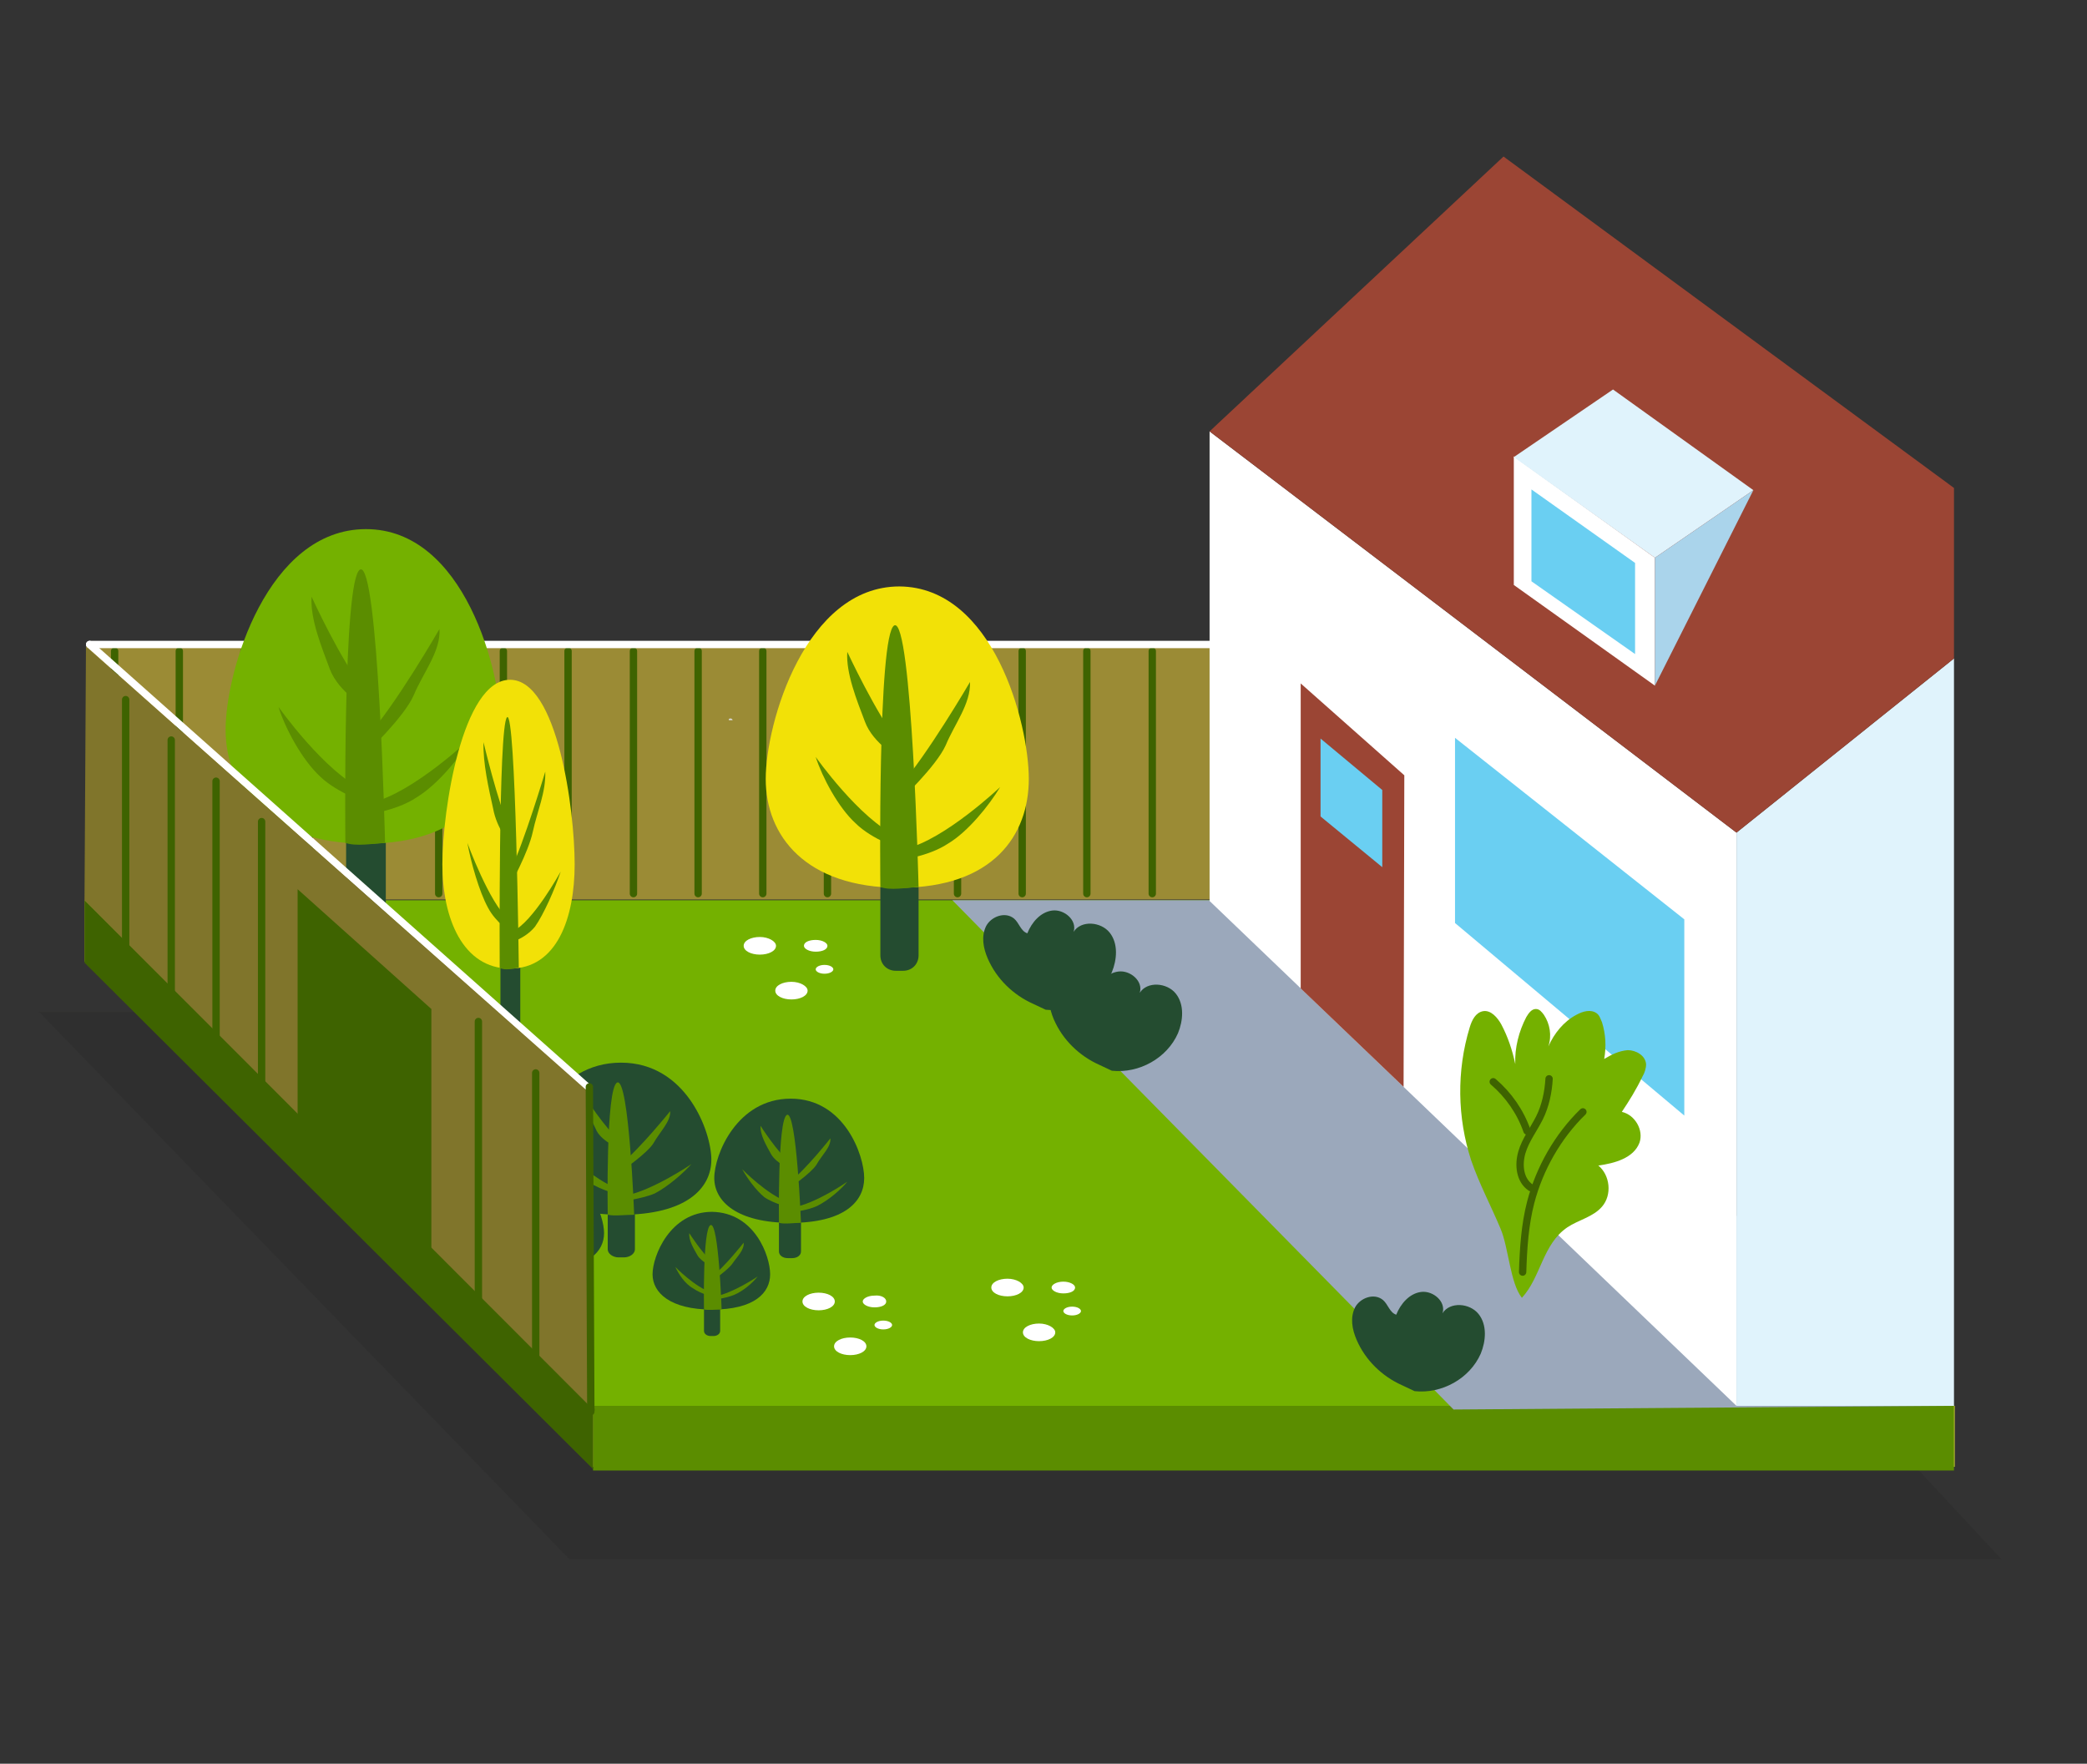 <?xml version="1.0" encoding="utf-8"?>
<!-- Generator: Adobe Illustrator 26.5.0, SVG Export Plug-In . SVG Version: 6.00 Build 0)  -->
<svg version="1.1" id="Layer_1" xmlns="http://www.w3.org/2000/svg" xmlns:xlink="http://www.w3.org/1999/xlink" x="0px" y="0px"
	 viewBox="0 0 284 240" style="enable-background:new 0 0 284 240;" xml:space="preserve">
<rect x="0" y="0" width="284" height="240" fill="#333333" stroke="none"/>
<style type="text/css">
	.st0{clip-path:url(#SVGID_00000176019811345660831220000011480851123755384756_);}
	.st1{clip-path:url(#SVGID_00000081610962082703110750000014593821728783036575_);fill:#9B8B35;}
	
		.st2{clip-path:url(#SVGID_00000081610962082703110750000014593821728783036575_);fill:none;stroke:#3E6300;stroke-linecap:round;stroke-linejoin:round;stroke-miterlimit:10;}
	
		.st3{clip-path:url(#SVGID_00000081610962082703110750000014593821728783036575_);fill:none;stroke:#FFFFFF;stroke-linecap:round;stroke-linejoin:round;stroke-miterlimit:10;}
	.st4{opacity:0.15;clip-path:url(#SVGID_00000081610962082703110750000014593821728783036575_);}
	.st5{clip-path:url(#SVGID_00000088117147770133838690000007914280522523342504_);fill:#1D1D1B;}
	.st6{clip-path:url(#SVGID_00000081610962082703110750000014593821728783036575_);fill:#CECC3A;}
	.st7{clip-path:url(#SVGID_00000081610962082703110750000014593821728783036575_);fill:#B39F3E;}
	.st8{clip-path:url(#SVGID_00000081610962082703110750000014593821728783036575_);fill:#74B100;}
	.st9{clip-path:url(#SVGID_00000081610962082703110750000014593821728783036575_);fill:#5B8D00;}
	.st10{clip-path:url(#SVGID_00000081610962082703110750000014593821728783036575_);fill:#3E6300;}
	.st11{clip-path:url(#SVGID_00000081610962082703110750000014593821728783036575_);fill:#DADADA;}
	.st12{clip-path:url(#SVGID_00000081610962082703110750000014593821728783036575_);fill:#244C30;}
	.st13{clip-path:url(#SVGID_00000081610962082703110750000014593821728783036575_);fill:#F2E107;}
	.st14{clip-path:url(#SVGID_00000081610962082703110750000014593821728783036575_);fill:#FFFFFF;}
	.st15{clip-path:url(#SVGID_00000081610962082703110750000014593821728783036575_);fill:#9BA8BB;}
	.st16{clip-path:url(#SVGID_00000081610962082703110750000014593821728783036575_);fill:#E0F3FC;}
	.st17{clip-path:url(#SVGID_00000081610962082703110750000014593821728783036575_);fill:#9B4534;}
	.st18{clip-path:url(#SVGID_00000081610962082703110750000014593821728783036575_);fill:#6ACFF2;}
	.st19{clip-path:url(#SVGID_00000081610962082703110750000014593821728783036575_);fill:#80752B;}
	.st20{clip-path:url(#SVGID_00000081610962082703110750000014593821728783036575_);fill:#AAD4EB;}
</style>
<g>
	<defs>
		<rect id="SVGID_1_" width="284" height="240"/>
	</defs>
	<clipPath id="SVGID_00000132058812938439927060000011799675637408696977_">
		<use xlink:href="#SVGID_1_"  style="overflow:visible;"/>
	</clipPath>
	<g style="clip-path:url(#SVGID_00000132058812938439927060000011799675637408696977_);">
		<defs>
			<rect id="SVGID_00000001654065887408391770000005389059961466272903_" width="284" height="284"/>
		</defs>
		<clipPath id="SVGID_00000115503867957882697410000008305362214043566260_">
			<use xlink:href="#SVGID_00000001654065887408391770000005389059961466272903_"  style="overflow:visible;"/>
		</clipPath>
		<path style="clip-path:url(#SVGID_00000115503867957882697410000008305362214043566260_);fill:#9B8B35;" d="M164.9,88H11.7v34.4
			h152.9C164.6,122.5,166,87,164.9,88"/>
		
			<line style="clip-path:url(#SVGID_00000115503867957882697410000008305362214043566260_);fill:none;stroke:#3E6300;stroke-linecap:round;stroke-linejoin:round;stroke-miterlimit:10;" x1="156.8" y1="88.6" x2="156.8" y2="121.6"/>
		
			<line style="clip-path:url(#SVGID_00000115503867957882697410000008305362214043566260_);fill:none;stroke:#3E6300;stroke-linecap:round;stroke-linejoin:round;stroke-miterlimit:10;" x1="147.9" y1="88.6" x2="147.9" y2="121.6"/>
		
			<line style="clip-path:url(#SVGID_00000115503867957882697410000008305362214043566260_);fill:none;stroke:#3E6300;stroke-linecap:round;stroke-linejoin:round;stroke-miterlimit:10;" x1="139.1" y1="88.6" x2="139.1" y2="121.6"/>
		
			<line style="clip-path:url(#SVGID_00000115503867957882697410000008305362214043566260_);fill:none;stroke:#3E6300;stroke-linecap:round;stroke-linejoin:round;stroke-miterlimit:10;" x1="130.3" y1="88.6" x2="130.3" y2="121.6"/>
		
			<line style="clip-path:url(#SVGID_00000115503867957882697410000008305362214043566260_);fill:none;stroke:#3E6300;stroke-linecap:round;stroke-linejoin:round;stroke-miterlimit:10;" x1="121.5" y1="88.6" x2="121.5" y2="121.6"/>
		
			<line style="clip-path:url(#SVGID_00000115503867957882697410000008305362214043566260_);fill:none;stroke:#3E6300;stroke-linecap:round;stroke-linejoin:round;stroke-miterlimit:10;" x1="112.6" y1="88.6" x2="112.6" y2="121.6"/>
		
			<line style="clip-path:url(#SVGID_00000115503867957882697410000008305362214043566260_);fill:none;stroke:#3E6300;stroke-linecap:round;stroke-linejoin:round;stroke-miterlimit:10;" x1="103.8" y1="88.6" x2="103.8" y2="121.6"/>
		
			<line style="clip-path:url(#SVGID_00000115503867957882697410000008305362214043566260_);fill:none;stroke:#3E6300;stroke-linecap:round;stroke-linejoin:round;stroke-miterlimit:10;" x1="95" y1="88.6" x2="95" y2="121.6"/>
		
			<line style="clip-path:url(#SVGID_00000115503867957882697410000008305362214043566260_);fill:none;stroke:#3E6300;stroke-linecap:round;stroke-linejoin:round;stroke-miterlimit:10;" x1="86.2" y1="88.6" x2="86.2" y2="121.6"/>
		
			<line style="clip-path:url(#SVGID_00000115503867957882697410000008305362214043566260_);fill:none;stroke:#3E6300;stroke-linecap:round;stroke-linejoin:round;stroke-miterlimit:10;" x1="77.3" y1="88.6" x2="77.3" y2="121.6"/>
		
			<line style="clip-path:url(#SVGID_00000115503867957882697410000008305362214043566260_);fill:none;stroke:#3E6300;stroke-linecap:round;stroke-linejoin:round;stroke-miterlimit:10;" x1="68.5" y1="88.6" x2="68.5" y2="121.6"/>
		
			<line style="clip-path:url(#SVGID_00000115503867957882697410000008305362214043566260_);fill:none;stroke:#3E6300;stroke-linecap:round;stroke-linejoin:round;stroke-miterlimit:10;" x1="59.7" y1="88.6" x2="59.7" y2="121.6"/>
		
			<line style="clip-path:url(#SVGID_00000115503867957882697410000008305362214043566260_);fill:none;stroke:#3E6300;stroke-linecap:round;stroke-linejoin:round;stroke-miterlimit:10;" x1="50.9" y1="88.6" x2="50.9" y2="121.6"/>
		
			<line style="clip-path:url(#SVGID_00000115503867957882697410000008305362214043566260_);fill:none;stroke:#3E6300;stroke-linecap:round;stroke-linejoin:round;stroke-miterlimit:10;" x1="42.1" y1="88.6" x2="42.1" y2="121.6"/>
		
			<line style="clip-path:url(#SVGID_00000115503867957882697410000008305362214043566260_);fill:none;stroke:#3E6300;stroke-linecap:round;stroke-linejoin:round;stroke-miterlimit:10;" x1="33.2" y1="88.6" x2="33.2" y2="121.6"/>
		
			<line style="clip-path:url(#SVGID_00000115503867957882697410000008305362214043566260_);fill:none;stroke:#3E6300;stroke-linecap:round;stroke-linejoin:round;stroke-miterlimit:10;" x1="24.4" y1="88.6" x2="24.4" y2="121.6"/>
		
			<line style="clip-path:url(#SVGID_00000115503867957882697410000008305362214043566260_);fill:none;stroke:#3E6300;stroke-linecap:round;stroke-linejoin:round;stroke-miterlimit:10;" x1="15.6" y1="88.6" x2="15.6" y2="121.6"/>
		
			<line style="clip-path:url(#SVGID_00000115503867957882697410000008305362214043566260_);fill:none;stroke:#FFFFFF;stroke-linecap:round;stroke-linejoin:round;stroke-miterlimit:10;" x1="165.3" y1="87.7" x2="12.2" y2="87.7"/>
		<g style="opacity:0.15;clip-path:url(#SVGID_00000115503867957882697410000008305362214043566260_);">
			<g>
				<defs>
					<rect id="SVGID_00000070105246764244177570000015643420356947791251_" x="5.3" y="137.7" width="267.2" height="74.6"/>
				</defs>
				<clipPath id="SVGID_00000127017525406200713530000000316631213001187212_">
					<use xlink:href="#SVGID_00000070105246764244177570000015643420356947791251_"  style="overflow:visible;"/>
				</clipPath>
				<polygon style="clip-path:url(#SVGID_00000127017525406200713530000000316631213001187212_);fill:#1D1D1B;" points="
					236.2,173.3 272.4,212.2 77.5,212.2 5.3,137.7 204.5,137.7 				"/>
			</g>
		</g>
		
			<rect x="80.7" y="191.3" style="clip-path:url(#SVGID_00000115503867957882697410000008305362214043566260_);fill:#CECC3A;" width="185.3" height="8.3"/>
		<polygon style="clip-path:url(#SVGID_00000115503867957882697410000008305362214043566260_);fill:#B39F3E;" points="11.5,130.8 
			80.7,199.6 80.7,191.3 11.5,122.5 		"/>
		<polygon style="clip-path:url(#SVGID_00000115503867957882697410000008305362214043566260_);fill:#74B100;" points="265.9,191.3 
			80.7,191.3 11.5,122.5 187.2,122.5 207.7,140.4 228,158.2 		"/>
		
			<rect x="80.7" y="191.3" style="clip-path:url(#SVGID_00000115503867957882697410000008305362214043566260_);fill:#5B8D00;" width="185.2" height="8.8"/>
		<polygon style="clip-path:url(#SVGID_00000115503867957882697410000008305362214043566260_);fill:#3E6300;" points="11.5,131 
			11.5,122.5 80.7,191.3 80.7,199.9 		"/>
		<path style="clip-path:url(#SVGID_00000115503867957882697410000008305362214043566260_);fill:#DADADA;" d="M99.7,98
			C99.7,98,99.7,98,99.7,98c-0.2,0-0.3,0-0.5,0C99,97.8,99.6,97.6,99.7,98"/>
		<path style="clip-path:url(#SVGID_00000115503867957882697410000008305362214043566260_);fill:#244C30;" d="M49.8,103.7
			L49.8,103.7c-1.5,0-2.7,1.2-2.7,2.7v17.9c0,1.2,1,2.2,2.2,2.2h1c1.2,0,2.2-1,2.2-2.2v-17.9C52.5,105,51.3,103.7,49.8,103.7"/>
		<path style="clip-path:url(#SVGID_00000115503867957882697410000008305362214043566260_);fill:#74B100;" d="M68.2,99.3
			c0,8-5,15.5-18.4,15.5c-13.4,0-19.1-7.5-19.1-15.5c0-8,5.7-27.3,19.1-27.3C63.2,72,68.2,91.4,68.2,99.3"/>
		<path style="clip-path:url(#SVGID_00000115503867957882697410000008305362214043566260_);fill:#5B8D00;" d="M47,114.7
			c0,0-0.4-36,2-37.2c2.5-1.2,3.4,37.2,3.4,37.2C50.7,114.8,48.5,115.2,47,114.7"/>
		<path style="clip-path:url(#SVGID_00000115503867957882697410000008305362214043566260_);fill:#5B8D00;" d="M59.8,85.6
			c0,0-6.1,10.6-10,14.8v2.1c0,0,5.2-4.9,6.5-7.9C57.6,91.5,60,88.6,59.8,85.6"/>
		<path style="clip-path:url(#SVGID_00000115503867957882697410000008305362214043566260_);fill:#5B8D00;" d="M42.4,81.2
			c0,0,4,8.8,7.4,13v2.1c0,0-3.7-2.1-4.9-5.2C43.8,88.1,42.2,84.3,42.4,81.2"/>
		<path style="clip-path:url(#SVGID_00000115503867957882697410000008305362214043566260_);fill:#5B8D00;" d="M37.9,96.2
			c0,0,6.3,8.9,11.6,11.3l0.8,1.9c0,0-4.3-1.4-6.7-3.7C41.1,103.4,38.8,99.1,37.9,96.2"/>
		<path style="clip-path:url(#SVGID_00000115503867957882697410000008305362214043566260_);fill:#5B8D00;" d="M64.1,100.4
			c0,0-7.9,7.5-13.5,8.8l-1.1,1.7c0,0,4.4-0.5,7.2-2.4C59.5,106.8,62.6,103.1,64.1,100.4"/>
		<path style="clip-path:url(#SVGID_00000115503867957882697410000008305362214043566260_);fill:#244C30;" d="M122.4,110.2
			L122.4,110.2c-1.4,0-2.6,1.2-2.6,2.6V130c0,1.2,0.9,2.1,2.1,2.1h1c1.2,0,2.1-0.9,2.1-2.1v-17.1C125,111.4,123.9,110.2,122.4,110.2
			"/>
		<path style="clip-path:url(#SVGID_00000115503867957882697410000008305362214043566260_);fill:#F2E107;" d="M140,106
			c0,7.6-4.8,14.8-17.6,14.8c-12.8,0-18.2-7.1-18.2-14.8c0-7.6,5.4-26.2,18.2-26.2C135.2,79.9,140,98.4,140,106"/>
		<path style="clip-path:url(#SVGID_00000115503867957882697410000008305362214043566260_);fill:#5B8D00;" d="M119.8,120.7
			c0,0-0.4-34.4,1.9-35.6c2.4-1.1,3.3,35.6,3.3,35.6C123.3,120.8,121.1,121.2,119.8,120.7"/>
		<path style="clip-path:url(#SVGID_00000115503867957882697410000008305362214043566260_);fill:#5B8D00;" d="M132,92.8
			c0,0-5.9,10.1-9.6,14.2v2c0,0,5-4.7,6.3-7.6C129.9,98.5,132.1,95.8,132,92.8"/>
		<path style="clip-path:url(#SVGID_00000115503867957882697410000008305362214043566260_);fill:#5B8D00;" d="M115.3,88.7
			c0,0,3.9,8.4,7.1,12.5v2c0,0-3.6-2-4.7-5C116.6,95.3,115.1,91.6,115.3,88.7"/>
		<path style="clip-path:url(#SVGID_00000115503867957882697410000008305362214043566260_);fill:#5B8D00;" d="M111,103
			c0,0,6,8.5,11.1,10.8l0.7,1.8c0,0-4.1-1.3-6.4-3.6C114.1,109.9,111.9,105.8,111,103"/>
		<path style="clip-path:url(#SVGID_00000115503867957882697410000008305362214043566260_);fill:#5B8D00;" d="M136.1,107.1
			c0,0-7.6,7.2-12.9,8.4l-1.1,1.6c0,0,4.2-0.5,6.9-2.3C131.7,113.2,134.6,109.6,136.1,107.1"/>
		<path style="clip-path:url(#SVGID_00000115503867957882697410000008305362214043566260_);fill:#244C30;" d="M69.4,121.6
			L69.4,121.6c-0.7,0-1.3,1.1-1.3,2.5v16.4c0,1.1,0.5,2,1.1,2h0.5c0.6,0,1.1-0.9,1.1-2v-16.4C70.7,122.8,70.1,121.6,69.4,121.6"/>
		<path style="clip-path:url(#SVGID_00000115503867957882697410000008305362214043566260_);fill:#F2E107;" d="M78.2,117.6
			c0,7.3-2.4,14.2-8.8,14.2s-9.2-6.8-9.2-14.2c0-7.3,2.7-25.1,9.2-25.1S78.2,110.3,78.2,117.6"/>
		<path style="clip-path:url(#SVGID_00000115503867957882697410000008305362214043566260_);fill:#5B8D00;" d="M68,131.7
			c0,0-0.2-33,1-34.1c1.2-1.1,1.6,34.1,1.6,34.1C69.8,131.8,68.7,132.1,68,131.7"/>
		<path style="clip-path:url(#SVGID_00000115503867957882697410000008305362214043566260_);fill:#5B8D00;" d="M74.2,105
			c0,0-2.9,9.7-4.8,13.6v1.9c0,0,2.5-4.5,3.1-7.3C73.1,110.4,74.3,107.8,74.2,105"/>
		<path style="clip-path:url(#SVGID_00000115503867957882697410000008305362214043566260_);fill:#5B8D00;" d="M65.8,101
			c0,0,1.9,8.1,3.6,11.9v1.9c0,0-1.8-2-2.3-4.8C66.5,107.3,65.7,103.8,65.8,101"/>
		<path style="clip-path:url(#SVGID_00000115503867957882697410000008305362214043566260_);fill:#5B8D00;" d="M63.6,114.7
			c0,0,3,8.2,5.6,10.4l0.4,1.8c0,0-2.1-1.3-3.2-3.4C65.2,121.3,64.1,117.4,63.6,114.7"/>
		<path style="clip-path:url(#SVGID_00000115503867957882697410000008305362214043566260_);fill:#5B8D00;" d="M76.3,118.6
			c0,0-3.8,6.9-6.5,8.1l-0.5,1.6c0,0,2.1-0.5,3.5-2.2C74,124.4,75.5,121,76.3,118.6"/>
		<path style="clip-path:url(#SVGID_00000115503867957882697410000008305362214043566260_);fill:#244C30;" d="M84.5,160L84.5,160
			c-1,0-1.8,0.6-1.8,1.3v8.7c0,0.6,0.7,1.1,1.5,1.1h0.7c0.8,0,1.5-0.5,1.5-1.1v-8.7C86.3,160.5,85.5,160,84.5,160"/>
		<path style="clip-path:url(#SVGID_00000115503867957882697410000008305362214043566260_);fill:#244C30;" d="M96.8,157.8
			c0,3.9-3.4,7.5-12.3,7.5s-12.7-3.6-12.7-7.5c0-3.9,3.8-13.2,12.7-13.2S96.8,154,96.8,157.8"/>
		<path style="clip-path:url(#SVGID_00000115503867957882697410000008305362214043566260_);fill:#5B8D00;" d="M82.7,165.3
			c0,0-0.3-17.4,1.3-18c1.6-0.6,2.3,18,2.3,18C85.1,165.3,83.6,165.5,82.7,165.3"/>
		<path style="clip-path:url(#SVGID_00000115503867957882697410000008305362214043566260_);fill:#5B8D00;" d="M91.2,151.2
			c0,0-4.1,5.1-6.7,7.2v1c0,0,3.5-2.4,4.4-3.8C89.8,154,91.3,152.6,91.2,151.2"/>
		<path style="clip-path:url(#SVGID_00000115503867957882697410000008305362214043566260_);fill:#5B8D00;" d="M79.5,149.1
			c0,0,2.7,4.3,5,6.3v1c0,0-2.5-1-3.3-2.5C80.5,152.4,79.5,150.6,79.5,149.1"/>
		<path style="clip-path:url(#SVGID_00000115503867957882697410000008305362214043566260_);fill:#5B8D00;" d="M76.5,156.3
			c0,0,4.2,4.3,7.7,5.5l0.5,0.9c0,0-2.9-0.7-4.5-1.8C78.7,159.8,77.2,157.7,76.5,156.3"/>
		<path style="clip-path:url(#SVGID_00000115503867957882697410000008305362214043566260_);fill:#5B8D00;" d="M94.1,158.4
			c0,0-5.3,3.6-9,4.3l-0.8,0.8c0,0,2.9-0.3,4.8-1.1C91,161.4,93,159.6,94.1,158.4"/>
		<path style="clip-path:url(#SVGID_00000115503867957882697410000008305362214043566260_);fill:#244C30;" d="M97,174.8L97,174.8
			c-0.6,0-1.2,0.4-1.2,0.8v5.5c0,0.4,0.4,0.7,0.9,0.7h0.4c0.5,0,0.9-0.3,0.9-0.7v-5.5C98.1,175.1,97.6,174.8,97,174.8"/>
		<path style="clip-path:url(#SVGID_00000115503867957882697410000008305362214043566260_);fill:#244C30;" d="M104.8,173.4
			c0,2.5-2.1,4.8-7.9,4.8c-5.7,0-8.1-2.3-8.1-4.8c0-2.5,2.4-8.5,8.1-8.5C102.7,165,104.8,170.9,104.8,173.4"/>
		<path style="clip-path:url(#SVGID_00000115503867957882697410000008305362214043566260_);fill:#5B8D00;" d="M95.8,178.2
			c0,0-0.2-11.1,0.9-11.5c1.1-0.4,1.5,11.5,1.5,11.5C97.4,178.2,96.4,178.3,95.8,178.2"/>
		<path style="clip-path:url(#SVGID_00000115503867957882697410000008305362214043566260_);fill:#5B8D00;" d="M101.2,169.1
			c0,0-2.6,3.3-4.3,4.6v0.6c0,0,2.2-1.5,2.8-2.4C100.3,171,101.3,170.1,101.2,169.1"/>
		<path style="clip-path:url(#SVGID_00000115503867957882697410000008305362214043566260_);fill:#5B8D00;" d="M93.8,167.8
			c0,0,1.7,2.7,3.2,4v0.6c0,0-1.6-0.7-2.1-1.6C94.4,169.9,93.7,168.8,93.8,167.8"/>
		<path style="clip-path:url(#SVGID_00000115503867957882697410000008305362214043566260_);fill:#5B8D00;" d="M91.9,172.4
			c0,0,2.7,2.8,5,3.5l0.3,0.6c0,0-1.8-0.4-2.9-1.2C93.2,174.7,92.3,173.3,91.9,172.4"/>
		<path style="clip-path:url(#SVGID_00000115503867957882697410000008305362214043566260_);fill:#5B8D00;" d="M103.1,173.7
			c0,0-3.4,2.3-5.8,2.7l-0.5,0.5c0,0,1.9-0.2,3.1-0.7C101.1,175.7,102.4,174.6,103.1,173.7"/>
		<path style="clip-path:url(#SVGID_00000115503867957882697410000008305362214043566260_);fill:#244C30;" d="M74.3,169.2
			L74.3,169.2c-0.6,0-1.2,0.4-1.2,0.8v5.5c0,0.4,0.4,0.7,0.9,0.7h0.4c0.5,0,0.9-0.3,0.9-0.7V170C75.5,169.6,75,169.2,74.3,169.2"/>
		<path style="clip-path:url(#SVGID_00000115503867957882697410000008305362214043566260_);fill:#244C30;" d="M82.2,167.8
			c0,2.5-2.1,4.8-7.9,4.8c-5.7,0-8.1-2.3-8.1-4.8c0-2.5,2.4-8.5,8.1-8.5C80.1,159.4,82.2,165.4,82.2,167.8"/>
		<path style="clip-path:url(#SVGID_00000115503867957882697410000008305362214043566260_);fill:#5B8D00;" d="M73.1,172.6
			c0,0-0.2-11.1,0.9-11.5c1.1-0.4,1.5,11.5,1.5,11.5C74.7,172.6,73.8,172.7,73.1,172.6"/>
		<path style="clip-path:url(#SVGID_00000115503867957882697410000008305362214043566260_);fill:#5B8D00;" d="M78.6,163.6
			c0,0-2.6,3.3-4.3,4.6v0.6c0,0,2.2-1.5,2.8-2.4C77.7,165.4,78.7,164.5,78.6,163.6"/>
		<path style="clip-path:url(#SVGID_00000115503867957882697410000008305362214043566260_);fill:#5B8D00;" d="M71.1,162.2
			c0,0,1.7,2.7,3.2,4v0.6c0,0-1.6-0.7-2.1-1.6C71.8,164.3,71.1,163.2,71.1,162.2"/>
		<path style="clip-path:url(#SVGID_00000115503867957882697410000008305362214043566260_);fill:#5B8D00;" d="M69.2,166.9
			c0,0,2.7,2.8,5,3.5l0.3,0.6c0,0-1.8-0.4-2.9-1.2C70.6,169.1,69.6,167.8,69.2,166.9"/>
		<path style="clip-path:url(#SVGID_00000115503867957882697410000008305362214043566260_);fill:#5B8D00;" d="M80.4,168.2
			c0,0-3.4,2.3-5.8,2.7l-0.5,0.5c0,0,1.9-0.2,3.1-0.7C78.5,170.1,79.8,169,80.4,168.2"/>
		<path style="clip-path:url(#SVGID_00000115503867957882697410000008305362214043566260_);fill:#244C30;" d="M107.5,162.1
			L107.5,162.1c-0.8,0-1.5,0.5-1.5,1.1v7.1c0,0.5,0.5,0.9,1.2,0.9h0.6c0.7,0,1.2-0.4,1.2-0.9v-7.1
			C109,162.6,108.4,162.1,107.5,162.1"/>
		<path style="clip-path:url(#SVGID_00000115503867957882697410000008305362214043566260_);fill:#244C30;" d="M117.6,160.3
			c0,3.2-2.7,6.1-10,6.1c-7.3,0-10.4-2.9-10.4-6.1c0-3.2,3.1-10.8,10.4-10.8C114.9,149.5,117.6,157.2,117.6,160.3"/>
		<path style="clip-path:url(#SVGID_00000115503867957882697410000008305362214043566260_);fill:#5B8D00;" d="M106,166.4
			c0,0-0.2-14.2,1.1-14.7c1.3-0.5,1.9,14.7,1.9,14.7C108,166.4,106.8,166.6,106,166.4"/>
		<path style="clip-path:url(#SVGID_00000115503867957882697410000008305362214043566260_);fill:#5B8D00;" d="M113,154.9
			c0,0-3.3,4.2-5.5,5.9v0.8c0,0,2.8-1.9,3.6-3.1C111.8,157.2,113.1,156.1,113,154.9"/>
		<path style="clip-path:url(#SVGID_00000115503867957882697410000008305362214043566260_);fill:#5B8D00;" d="M103.5,153.2
			c0,0,2.2,3.5,4.1,5.1v0.8c0,0-2-0.8-2.7-2.1C104.3,155.9,103.4,154.4,103.5,153.2"/>
		<path style="clip-path:url(#SVGID_00000115503867957882697410000008305362214043566260_);fill:#5B8D00;" d="M101,159.1
			c0,0,3.4,3.5,6.3,4.5l0.4,0.8c0,0-2.4-0.6-3.7-1.5C102.8,161.9,101.6,160.2,101,159.1"/>
		<path style="clip-path:url(#SVGID_00000115503867957882697410000008305362214043566260_);fill:#5B8D00;" d="M115.3,160.8
			c0,0-4.3,3-7.4,3.5l-0.6,0.7c0,0,2.4-0.2,3.9-0.9C112.8,163.3,114.5,161.8,115.3,160.8"/>
		<path style="clip-path:url(#SVGID_00000115503867957882697410000008305362214043566260_);fill:#FFFFFF;" d="M49.5,136.5
			c0,0.7-1,1.2-2.2,1.2c-1.2,0-2.2-0.5-2.2-1.2c0-0.7,1-1.2,2.2-1.2C48.5,135.3,49.5,135.8,49.5,136.5"/>
		<path style="clip-path:url(#SVGID_00000115503867957882697410000008305362214043566260_);fill:#FFFFFF;" d="M53.8,142.6
			c0,0.7-1,1.2-2.2,1.2c-1.2,0-2.2-0.5-2.2-1.2c0-0.7,1-1.2,2.2-1.2C52.8,141.4,53.8,141.9,53.8,142.6"/>
		<path style="clip-path:url(#SVGID_00000115503867957882697410000008305362214043566260_);fill:#FFFFFF;" d="M56.5,136.5
			c0,0.5-0.7,0.8-1.6,0.8c-0.9,0-1.6-0.4-1.6-0.8c0-0.5,0.7-0.8,1.6-0.8C55.8,135.6,56.5,136,56.5,136.5"/>
		<path style="clip-path:url(#SVGID_00000115503867957882697410000008305362214043566260_);fill:#FFFFFF;" d="M57.3,139.7
			c0,0.3-0.5,0.6-1.2,0.6c-0.7,0-1.2-0.3-1.2-0.6c0-0.3,0.5-0.6,1.2-0.6C56.8,139,57.3,139.3,57.3,139.7"/>
		<path style="clip-path:url(#SVGID_00000115503867957882697410000008305362214043566260_);fill:#FFFFFF;" d="M139.3,175.2
			c0,0.7-1,1.2-2.2,1.2s-2.2-0.5-2.2-1.2c0-0.7,1-1.2,2.2-1.2S139.3,174.6,139.3,175.2"/>
		<path style="clip-path:url(#SVGID_00000115503867957882697410000008305362214043566260_);fill:#FFFFFF;" d="M143.6,181.3
			c0,0.7-1,1.2-2.2,1.2s-2.2-0.5-2.2-1.2c0-0.7,1-1.2,2.2-1.2S143.6,180.7,143.6,181.3"/>
		<path style="clip-path:url(#SVGID_00000115503867957882697410000008305362214043566260_);fill:#FFFFFF;" d="M146.3,175.2
			c0,0.5-0.7,0.8-1.6,0.8c-0.9,0-1.6-0.4-1.6-0.8s0.7-0.8,1.6-0.8C145.6,174.4,146.3,174.8,146.3,175.2"/>
		<path style="clip-path:url(#SVGID_00000115503867957882697410000008305362214043566260_);fill:#FFFFFF;" d="M147.1,178.4
			c0,0.3-0.5,0.6-1.2,0.6c-0.7,0-1.2-0.3-1.2-0.6c0-0.3,0.5-0.6,1.2-0.6C146.6,177.8,147.1,178.1,147.1,178.4"/>
		<path style="clip-path:url(#SVGID_00000115503867957882697410000008305362214043566260_);fill:#FFFFFF;" d="M105.6,128.7
			c0,0.7-1,1.2-2.2,1.2s-2.2-0.5-2.2-1.2c0-0.7,1-1.2,2.2-1.2S105.6,128.1,105.6,128.7"/>
		<path style="clip-path:url(#SVGID_00000115503867957882697410000008305362214043566260_);fill:#FFFFFF;" d="M109.9,134.8
			c0,0.7-1,1.2-2.2,1.2s-2.2-0.5-2.2-1.2c0-0.7,1-1.2,2.2-1.2S109.9,134.2,109.9,134.8"/>
		<path style="clip-path:url(#SVGID_00000115503867957882697410000008305362214043566260_);fill:#FFFFFF;" d="M112.6,128.7
			c0,0.5-0.7,0.8-1.6,0.8c-0.9,0-1.6-0.4-1.6-0.8c0-0.5,0.7-0.8,1.6-0.8C111.9,127.9,112.6,128.3,112.6,128.7"/>
		<path style="clip-path:url(#SVGID_00000115503867957882697410000008305362214043566260_);fill:#FFFFFF;" d="M113.4,131.9
			c0,0.3-0.5,0.6-1.2,0.6c-0.7,0-1.2-0.3-1.2-0.6c0-0.3,0.5-0.6,1.2-0.6C112.9,131.3,113.4,131.6,113.4,131.9"/>
		<path style="clip-path:url(#SVGID_00000115503867957882697410000008305362214043566260_);fill:#FFFFFF;" d="M113.6,177.1
			c0,0.7-1,1.2-2.2,1.2s-2.2-0.5-2.2-1.2c0-0.7,1-1.2,2.2-1.2S113.6,176.4,113.6,177.1"/>
		<path style="clip-path:url(#SVGID_00000115503867957882697410000008305362214043566260_);fill:#FFFFFF;" d="M117.9,183.2
			c0,0.7-1,1.2-2.2,1.2s-2.2-0.5-2.2-1.2c0-0.7,1-1.2,2.2-1.2S117.9,182.5,117.9,183.2"/>
		<path style="clip-path:url(#SVGID_00000115503867957882697410000008305362214043566260_);fill:#FFFFFF;" d="M120.6,177.1
			c0,0.5-0.7,0.8-1.6,0.8c-0.9,0-1.6-0.4-1.6-0.8s0.7-0.8,1.6-0.8C119.9,176.2,120.6,176.6,120.6,177.1"/>
		<path style="clip-path:url(#SVGID_00000115503867957882697410000008305362214043566260_);fill:#FFFFFF;" d="M121.4,180.3
			c0,0.3-0.5,0.6-1.2,0.6c-0.7,0-1.2-0.3-1.2-0.6s0.5-0.6,1.2-0.6C120.9,179.7,121.4,180,121.4,180.3"/>
		<polygon style="clip-path:url(#SVGID_00000115503867957882697410000008305362214043566260_);fill:#9BA8BB;" points="187.2,122.5 
			129.6,122.5 197.8,191.8 265.9,191.3 		"/>
		<polygon style="clip-path:url(#SVGID_00000115503867957882697410000008305362214043566260_);fill:#FFFFFF;" points="164.6,122.6 
			164.6,58.7 236.3,113.3 236.3,191.3 		"/>
		<polygon style="clip-path:url(#SVGID_00000115503867957882697410000008305362214043566260_);fill:#E0F3FC;" points="265.9,89.6 
			265.9,191.3 236.3,191.3 236.3,113.3 		"/>
		<polyline style="clip-path:url(#SVGID_00000115503867957882697410000008305362214043566260_);fill:#9B4534;" points="177,134.5 
			177,93 191.1,105.5 191,147.9 177,134.5 		"/>
		<polyline style="clip-path:url(#SVGID_00000115503867957882697410000008305362214043566260_);fill:#6ACFF2;" points="198,100.4 
			229.2,125.1 229.2,151.8 198,125.6 		"/>
		<polyline style="clip-path:url(#SVGID_00000115503867957882697410000008305362214043566260_);fill:#6ACFF2;" points="179.7,100.5 
			188.1,107.5 188.1,118 179.7,111.1 		"/>
		<path style="clip-path:url(#SVGID_00000115503867957882697410000008305362214043566260_);fill:#74B100;" d="M200.2,157.9
			c-1.9-5.8-2-12.2-0.2-18.1c0.3-1,0.8-2,1.8-2.2c1.1-0.2,2,0.9,2.5,1.8c0.9,1.7,1.5,3.5,1.9,5.4c-0.1-2.2,0.5-4.5,1.5-6.4
			c0.3-0.5,0.7-1.1,1.3-1.1c0.5,0,0.8,0.4,1.1,0.8c0.8,1.2,1.1,2.8,0.6,4.3c0.8-1.8,2.1-3.4,3.8-4.3c0.9-0.5,2-0.8,2.8-0.2
			c0.4,0.3,0.5,0.8,0.7,1.2c0.5,1.6,0.6,3.3,0.3,5c1-0.6,2-1.1,3.2-1.2c1.1,0,2.4,0.7,2.5,1.9c0,0.6-0.2,1.2-0.5,1.7
			c-0.8,1.7-1.8,3.3-2.8,4.8c1.8,0.4,3,2.5,2.4,4.2c-0.8,2.1-3.4,2.8-5.6,3.1c1.6,1.3,1.9,4,0.5,5.6c-1.2,1.4-3.2,1.8-4.7,2.8
			c-3.4,2.3-3.6,6.8-6.2,9.6c-1.6-2-1.8-6.8-2.9-9.4C202.9,164.1,201.3,161.1,200.2,157.9"/>
		<path style="clip-path:url(#SVGID_00000115503867957882697410000008305362214043566260_);fill:#244C30;" d="M140.6,136.6
			c-2.7-1.2-5-3.4-6.2-6.2c-0.6-1.4-0.9-3-0.2-4.4c0.7-1.3,2.6-2,3.8-1c0.7,0.6,0.9,1.7,1.8,2c0.6-1.5,1.8-2.9,3.4-3.1
			c1.6-0.2,3.4,1.3,2.9,2.9c1-1.6,3.7-1.4,4.9,0.1c1.2,1.5,1,3.7,0.3,5.4c-1.5,3.4-5.3,5.5-9,5.1"/>
		<path style="clip-path:url(#SVGID_00000115503867957882697410000008305362214043566260_);fill:#244C30;" d="M149.6,144.9
			c-2.7-1.2-5-3.4-6.2-6.2c-0.6-1.4-0.9-3-0.2-4.4c0.7-1.3,2.6-2,3.8-1c0.7,0.6,0.9,1.7,1.8,2c0.6-1.5,1.8-2.9,3.4-3.1
			c1.6-0.2,3.4,1.3,2.9,2.9c1-1.6,3.7-1.4,4.9,0.1c1.2,1.5,1,3.7,0.3,5.4c-1.5,3.4-5.3,5.5-9,5.1"/>
		<path style="clip-path:url(#SVGID_00000115503867957882697410000008305362214043566260_);fill:#244C30;" d="M190.8,188.5
			c-2.7-1.2-5-3.4-6.2-6.2c-0.6-1.4-0.9-3-0.2-4.4c0.7-1.3,2.6-2,3.8-1c0.7,0.6,0.9,1.7,1.8,2c0.6-1.5,1.8-2.9,3.4-3.1
			c1.6-0.2,3.4,1.3,2.9,2.9c1-1.6,3.7-1.4,4.9,0.1c1.2,1.5,1,3.7,0.3,5.4c-1.5,3.4-5.3,5.5-9,5.1"/>
		
			<line style="clip-path:url(#SVGID_00000115503867957882697410000008305362214043566260_);fill:none;stroke:#FFFFFF;stroke-linecap:round;stroke-linejoin:round;stroke-miterlimit:10;" x1="12.2" y1="87.7" x2="79.8" y2="147.8"/>
		<polygon style="clip-path:url(#SVGID_00000115503867957882697410000008305362214043566260_);fill:#9B4534;" points="265.9,66.4 
			265.9,89.6 236.3,113.3 164.6,58.7 204.6,21.3 		"/>
		<polygon style="clip-path:url(#SVGID_00000115503867957882697410000008305362214043566260_);fill:#80752B;" points="11.7,88 
			80.2,148.7 80.7,191.8 11.5,122.5 		"/>
		<polyline style="clip-path:url(#SVGID_00000115503867957882697410000008305362214043566260_);fill:#3E6300;" points="40.5,152 
			40.5,121 58.7,137.3 58.7,171.1 41.6,154 		"/>
		
			<path style="clip-path:url(#SVGID_00000115503867957882697410000008305362214043566260_);fill:none;stroke:#3E6300;stroke-linecap:round;stroke-linejoin:round;stroke-miterlimit:10;" d="
			M80.4,191.8c0.1-0.1-0.1,0.4,0,0.3l-0.2-44.2"/>
		
			<line style="clip-path:url(#SVGID_00000115503867957882697410000008305362214043566260_);fill:none;stroke:#3E6300;stroke-linecap:round;stroke-linejoin:round;stroke-miterlimit:10;" x1="17.1" y1="95.2" x2="17.1" y2="131"/>
		
			<line style="clip-path:url(#SVGID_00000115503867957882697410000008305362214043566260_);fill:none;stroke:#3E6300;stroke-linecap:round;stroke-linejoin:round;stroke-miterlimit:10;" x1="23.3" y1="100.7" x2="23.3" y2="136.5"/>
		
			<line style="clip-path:url(#SVGID_00000115503867957882697410000008305362214043566260_);fill:none;stroke:#3E6300;stroke-linecap:round;stroke-linejoin:round;stroke-miterlimit:10;" x1="29.4" y1="106.3" x2="29.4" y2="142.1"/>
		
			<line style="clip-path:url(#SVGID_00000115503867957882697410000008305362214043566260_);fill:none;stroke:#3E6300;stroke-linecap:round;stroke-linejoin:round;stroke-miterlimit:10;" x1="35.6" y1="111.8" x2="35.6" y2="147.6"/>
		
			<line style="clip-path:url(#SVGID_00000115503867957882697410000008305362214043566260_);fill:none;stroke:#3E6300;stroke-linecap:round;stroke-linejoin:round;stroke-miterlimit:10;" x1="65.1" y1="139" x2="65.1" y2="179.6"/>
		
			<line style="clip-path:url(#SVGID_00000115503867957882697410000008305362214043566260_);fill:none;stroke:#3E6300;stroke-linecap:round;stroke-linejoin:round;stroke-miterlimit:10;" x1="72.9" y1="146" x2="72.9" y2="186.6"/>
		
			<path style="clip-path:url(#SVGID_00000115503867957882697410000008305362214043566260_);fill:none;stroke:#3E6300;stroke-linecap:round;stroke-linejoin:round;stroke-miterlimit:10;" d="
			M207.2,173.1c0.1-3.2,0.3-6.4,1.1-9.5c1.2-4.6,3.7-9,7.1-12.3"/>
		
			<path style="clip-path:url(#SVGID_00000115503867957882697410000008305362214043566260_);fill:none;stroke:#3E6300;stroke-linecap:round;stroke-linejoin:round;stroke-miterlimit:10;" d="
			M203.2,147.2c2.1,1.8,3.7,4.1,4.6,6.7"/>
		
			<path style="clip-path:url(#SVGID_00000115503867957882697410000008305362214043566260_);fill:none;stroke:#3E6300;stroke-linecap:round;stroke-linejoin:round;stroke-miterlimit:10;" d="
			M208.3,161.6c-1.5-1-1.7-3.1-1.2-4.8c0.5-1.7,1.6-3.1,2.4-4.7c0.8-1.6,1.2-3.5,1.3-5.3"/>
		<polygon style="clip-path:url(#SVGID_00000115503867957882697410000008305362214043566260_);fill:#FFFFFF;" points="225.2,93.3 
			206,79.6 206,62.1 225.2,75.9 		"/>
		<polygon style="clip-path:url(#SVGID_00000115503867957882697410000008305362214043566260_);fill:#E0F3FC;" points="225.2,75.9 
			206,62.2 219.5,53 238.6,66.7 		"/>
		<polygon style="clip-path:url(#SVGID_00000115503867957882697410000008305362214043566260_);fill:#6ACFF2;" points="222.5,89 
			208.4,79.1 208.4,66.6 222.5,76.6 		"/>
		<polygon style="clip-path:url(#SVGID_00000115503867957882697410000008305362214043566260_);fill:#AAD4EB;" points="238.6,66.7 
			225.2,93.3 225.2,75.9 		"/>
	</g>
</g>
</svg>
